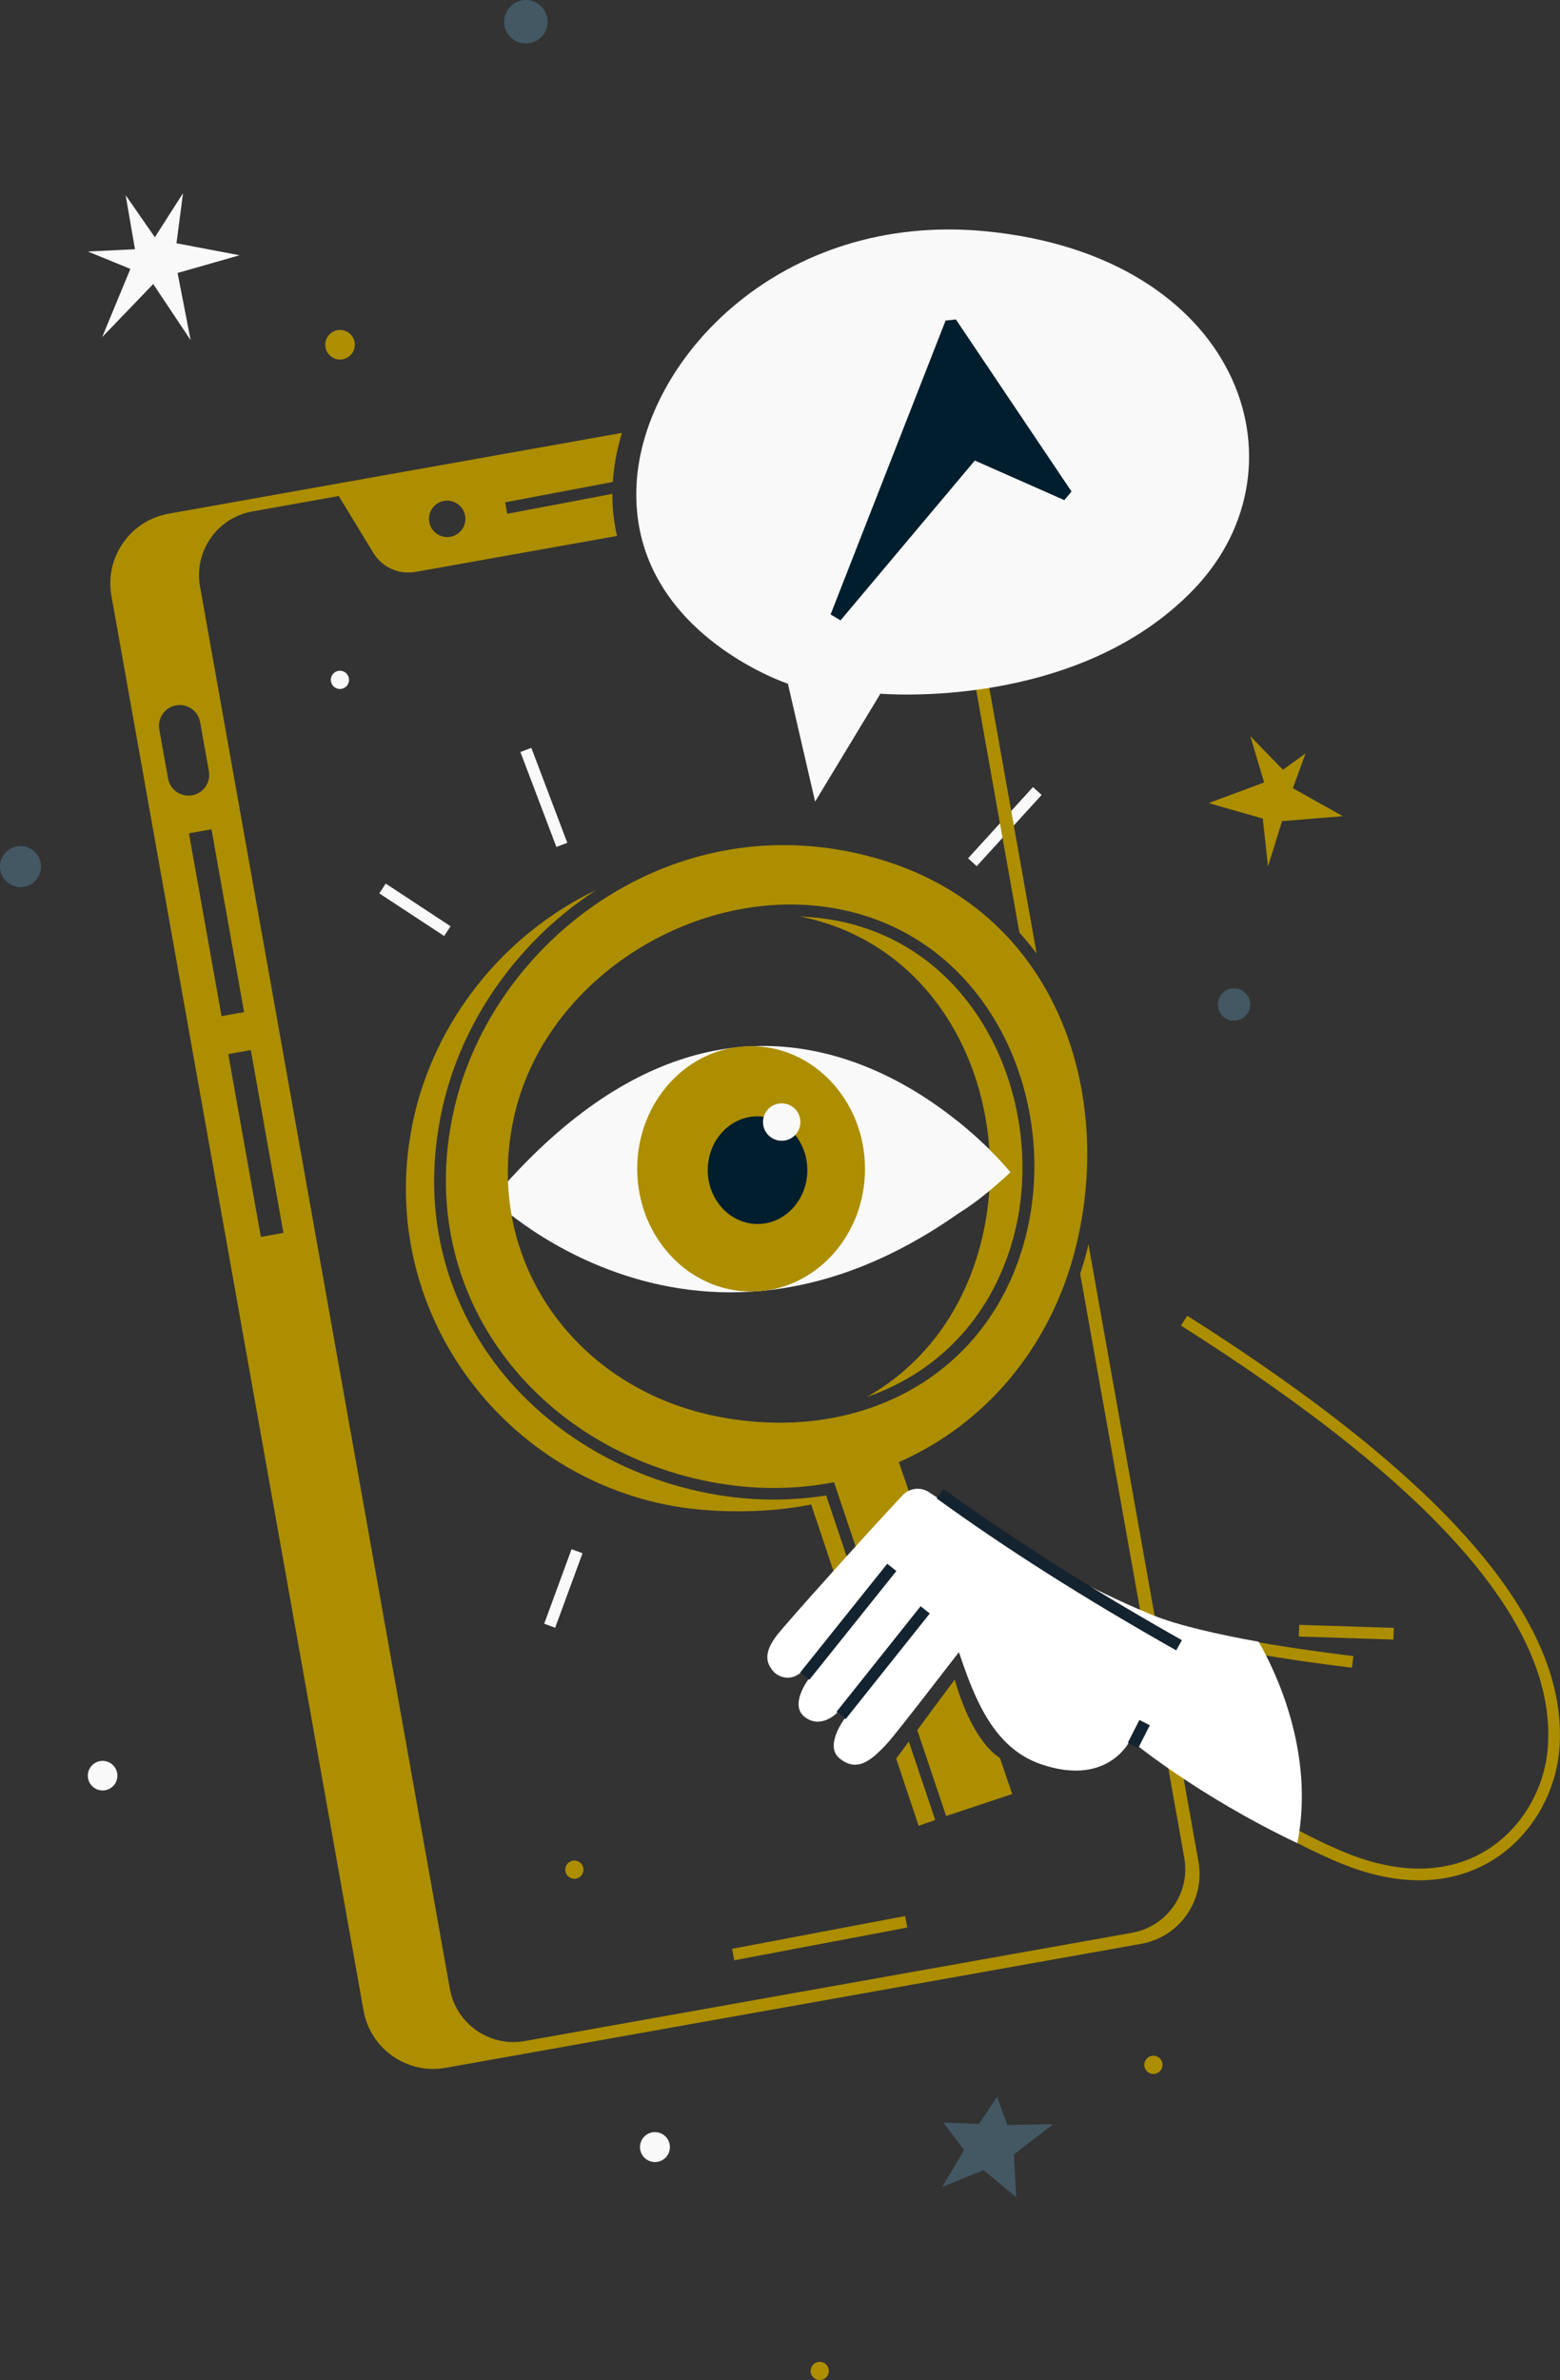 <?xml version="1.0" encoding="UTF-8"?> <svg xmlns="http://www.w3.org/2000/svg" id="_Слой_1" viewBox="0 0 266.96 407.18"><rect x="0" y="0" width="266.96" height="407.18" fill="#333333" stroke="none"/><defs><style>.cls-1{fill:#f9f9f9;}.cls-2{fill:#001e2d;}.cls-3{fill:#fff;}.cls-4{fill:#ad8e00;}.cls-5{fill:#435863;}.cls-6{fill:#142330;}</style></defs><polygon class="cls-5" points="168.3 371.25 161.25 374.14 164.99 367.81 161.42 363.13 167.55 363.35 170.62 358.74 172.39 363.53 180.24 363.41 173.5 368.59 173.91 375.91 168.3 371.25"></polygon><polygon class="cls-4" points="213.96 125.94 216.33 133.86 206.84 137.39 216.1 140.04 216.99 148.25 219.39 140.48 229.79 139.63 221.25 134.85 223.41 128.89 219.55 131.69 213.96 125.94"></polygon><circle class="cls-5" cx="3.51" cy="148.25" r="3.51"></circle><circle class="cls-1" cx="17.56" cy="303.78" r="2.53"></circle><circle class="cls-4" cx="58.19" cy="58.98" r="2.53"></circle><circle class="cls-5" cx="89.99" cy="3.72" r="3.72"></circle><circle class="cls-4" cx="197.38" cy="353.25" r="1.56"></circle><circle class="cls-4" cx="140.28" cy="405.62" r="1.56"></circle><circle class="cls-1" cx="58.17" cy="116.31" r="1.56"></circle><circle class="cls-4" cx="98.29" cy="319.86" r="1.56"></circle><circle class="cls-1" cx="112.08" cy="367.32" r="2.56"></circle><circle class="cls-5" cx="211.18" cy="171.85" r="2.77"></circle><path class="cls-1" d="m84.26,205.14s39.28,38.78,88.66-4.59c0,0-41.13-51.54-88.66,4.59Z"></path><ellipse class="cls-4" cx="128.52" cy="199.98" rx="19.49" ry="20.99" transform="translate(-1.03 .66) rotate(-.3)"></ellipse><ellipse class="cls-2" cx="129.62" cy="200.2" rx="8.52" ry="9.21" transform="translate(-1.03 .67) rotate(-.3)"></ellipse><circle class="cls-1" cx="133.77" cy="191.96" r="3.2"></circle><rect class="cls-1" x="163.71" y="140.41" width="16.49" height="2" transform="translate(-48.39 173.24) rotate(-47.65)"></rect><rect class="cls-1" x="92.07" y="127.73" width="2" height="17.37" transform="translate(-42.31 41.85) rotate(-20.76)"></rect><rect class="cls-1" x="70.01" y="149" width="2" height="13.28" transform="translate(-98.05 129.46) rotate(-56.67)"></rect><rect class="cls-1" x="89.62" y="270.75" width="13.58" height="2" transform="translate(-191.92 268.6) rotate(-69.84)"></rect><line class="cls-4" x1="125.48" y1="334.38" x2="155.08" y2="328.77"></line><rect class="cls-4" x="125.22" y="330.57" width="30.13" height="2" transform="translate(-59.24 31.89) rotate(-10.72)"></rect><path class="cls-4" d="m177.4,163.14l-8.56-48.01c-.75.19-1.49.37-2.21.54l7.82,43.87c1.03,1.15,2.02,2.34,2.95,3.6Z"></path><path class="cls-4" d="m205.09,318.49l-18.83-105.63c-.1.44-.19.87-.31,1.31-.32,1.27-.7,2.52-1.1,3.76l17.81,99.9c1.07,6.01-2.93,11.76-8.95,12.83l-103.9,18.52c-6.01,1.07-11.76-2.93-12.83-8.95L34.23,100.33c-1.07-6.01,2.93-11.76,8.95-12.83l14.79-2.64,5.91,9.71c1.3,2.13,3.55,3.38,5.98,3.38.42,0,.84-.04,1.26-.11l34.47-6.15c-.45-1.95-.73-4.03-.79-6.26,0-.31,0-.62,0-.94l-17.99,3.41-.37-1.96,18.43-3.49c.18-2.76.7-5.57,1.56-8.39l-77.55,13.82c-3.19.57-5.97,2.34-7.82,5-1.85,2.66-2.56,5.88-1.99,9.06l43.14,242.01c.57,3.19,2.34,5.96,5,7.82,2.06,1.43,4.45,2.18,6.91,2.18.71,0,1.44-.06,2.15-.19l119.01-21.21c3.19-.57,5.97-2.34,7.82-5,1.85-2.66,2.56-5.88,1.99-9.07ZM76.61,85.65c1.72.05,3.08,1.48,3.03,3.2-.05,1.72-1.48,3.08-3.2,3.03s-3.08-1.48-3.03-3.2c.05-1.72,1.48-3.08,3.2-3.03Zm-47.85,47.54l-1.5-8.4c-.34-1.93.94-3.77,2.87-4.12,1.93-.34,3.77.94,4.12,2.87l1.5,8.4c.34,1.93-.94,3.77-2.87,4.12-1.93.34-3.77-.94-4.12-2.87Zm3.57,9.37l3.86-.69,5.58,31.28-3.86.69-5.58-31.28Zm12.31,69.05l-5.58-31.28,3.86-.69,5.58,31.28-3.86.69Z"></path><path class="cls-4" d="m153.92,293.18l-12.54-37.34c-2.95.47-5.96.71-8.98.71-4.24,0-8.55-.47-12.8-1.41-15.63-3.43-29.2-12.64-37.21-25.26-7.63-12.01-9.93-26.02-6.64-40.51,2.85-12.58,10.15-24.27,20.55-32.9,1.84-1.53,3.76-2.93,5.74-4.22-16.03,7.67-27.76,22.58-31.36,39.57-6.55,30.91,13.95,59.6,43.19,65.58,7.89,1.61,17.79,1.47,24.94-.02l12.87,38.4,2.26-2.61Z"></path><path class="cls-4" d="m163.37,287.35c-1.74,2.33-4.19,5.64-6.4,8.63l4.94,14.71,11.31-3.77-2.1-6.15c-4.28-2.84-6.74-9.9-7.74-13.42Z"></path><path class="cls-4" d="m155.52,297.94c-.81,1.1-1.55,2.09-2.16,2.92l3.85,11.49,2.82-.98v-.04s-4.51-13.39-4.51-13.39Z"></path><path class="cls-4" d="m149.56,146.72c-34.3-9.54-65.32,14.21-71.87,43.11-6.99,30.82,13.18,56.97,42.34,63.37,7.86,1.73,15.53,1.76,22.7.38l12.71,37.85,8.82-10.21s.08.02.2.06l-10.64-31.14c14.63-6.42,25.88-19.43,30.2-36.46,6.81-26.81-3.14-58.26-34.45-66.96Zm25.97,64.79c-6.13,24.14-28.73,35.73-53.12,30.75-24.58-5.02-40.03-27.49-34.32-51.73,5.73-24.3,33.47-40.65,57.78-34.48,24.31,6.18,35.38,32.92,29.66,55.45Z"></path><path class="cls-4" d="m145.38,158c-2.74-.7-5.6-1.09-8.49-1.2.49.1.99.19,1.48.31,24.39,5.83,35.09,32.16,29.68,54.76-2.97,12.43-10.13,21.68-19.7,27.12,12.55-4.32,21.76-14.23,25.25-27.97,5.29-20.8-4.79-47.07-28.21-53.02Z"></path><path class="cls-4" d="m242.88,321.68c-3.86,0-8.38-.82-13.57-2.96-6.74-2.79-12.65-6.34-17.87-9.47l-1.91-1.14,1.02-1.72,1.92,1.15c5.15,3.09,11,6.6,17.6,9.33,11.74,4.86,19.68,2.51,24.28-.31,5.94-3.65,9.97-10.38,10.52-17.57,1.6-20.82-18.93-44.44-62.77-72.21l1.07-1.69c44.52,28.2,65.35,52.42,63.69,74.05-.6,7.82-4.99,15.14-11.47,19.12-2.92,1.79-7.07,3.42-12.52,3.42Z"></path><path class="cls-4" d="m231.36,285.31c-9.28-1.12-26.07-3.49-34.35-6.8l.74-1.86c8.37,3.35,26.46,5.78,33.85,6.67l-.24,1.99Z"></path><rect class="cls-4" x="229.41" y="271.16" width="2" height="16.19" transform="translate(-56.04 500.66) rotate(-88.18)"></rect><path class="cls-3" d="m215.38,280.87c-6.82-1.23-13.82-2.79-18.23-4.6-15.65-6.41-32.07-16.93-38.16-20.98-1.44-.96-3.34-.74-4.53.52-5.55,5.89-20.1,22.05-21.64,24.12-2.17,2.92-1.67,4.57-.55,5.92,1.02,1.23,3.26,1.82,4.99.08l1.27,1.11s-3.59,4.55-.83,6.69c2.85,2.2,5.6-.76,5.6-.76l1.28,1s-3.61,4.7-.89,6.87c2.95,2.36,5.29.5,8.15-2.6,1.7-1.84,12.01-15.32,12.26-15.59,2.67,7.94,5.89,16.39,14.07,19.18,11.56,3.95,15.26-4.16,15.26-4.16,0,0,11.14,9.36,28.58,17.66,3.11-15.76-4.02-29.96-6.63-34.47Z"></path><rect class="cls-6" x="133.25" y="276.44" width="23.83" height="2" transform="translate(-162.14 217.38) rotate(-51.32)"></rect><rect class="cls-6" x="139.58" y="283.47" width="23.1" height="2" transform="translate(-165.53 225.36) rotate(-51.45)"></rect><rect class="cls-6" x="192.7" y="295.66" width="4.38" height="2" transform="translate(-157.88 335.99) rotate(-63.06)"></rect><path class="cls-1" d="m164.11,207.52c2.93-1.78,5.94-4.31,8.81-6.97,0,0-3.28-4.1-9.05-8.73l.24,15.7Z"></path><path class="cls-6" d="m201.28,282.34c-15.56-8.79-28.98-17.29-41-26l1.17-1.62c11.96,8.66,25.31,17.13,40.81,25.88l-.98,1.74Z"></path><polygon class="cls-1" points="26.22 48.59 17.48 57.68 22.31 46 15.03 43.03 23.1 42.64 21.5 33.39 26.5 40.59 31.32 33.05 30.2 41.62 41 43.67 30.39 46.7 32.62 58.19 26.22 48.59"></polygon><path class="cls-1" d="m150.66,118.67s33.77,3.05,53.79-18.02c20.01-21.07,7.58-56.86-35.73-61.08-34.99-3.42-58.68,21.81-59.79,43.32-1.29,25.08,25.9,34.08,25.9,34.08l4.66,20.17,11.17-18.46Z"></path><polygon class="cls-2" points="163.58 54.65 161.82 54.84 142.14 105.12 143.84 106.13 166.82 78.79 182.13 85.56 183.37 84.09 163.58 54.65"></polygon></svg> 